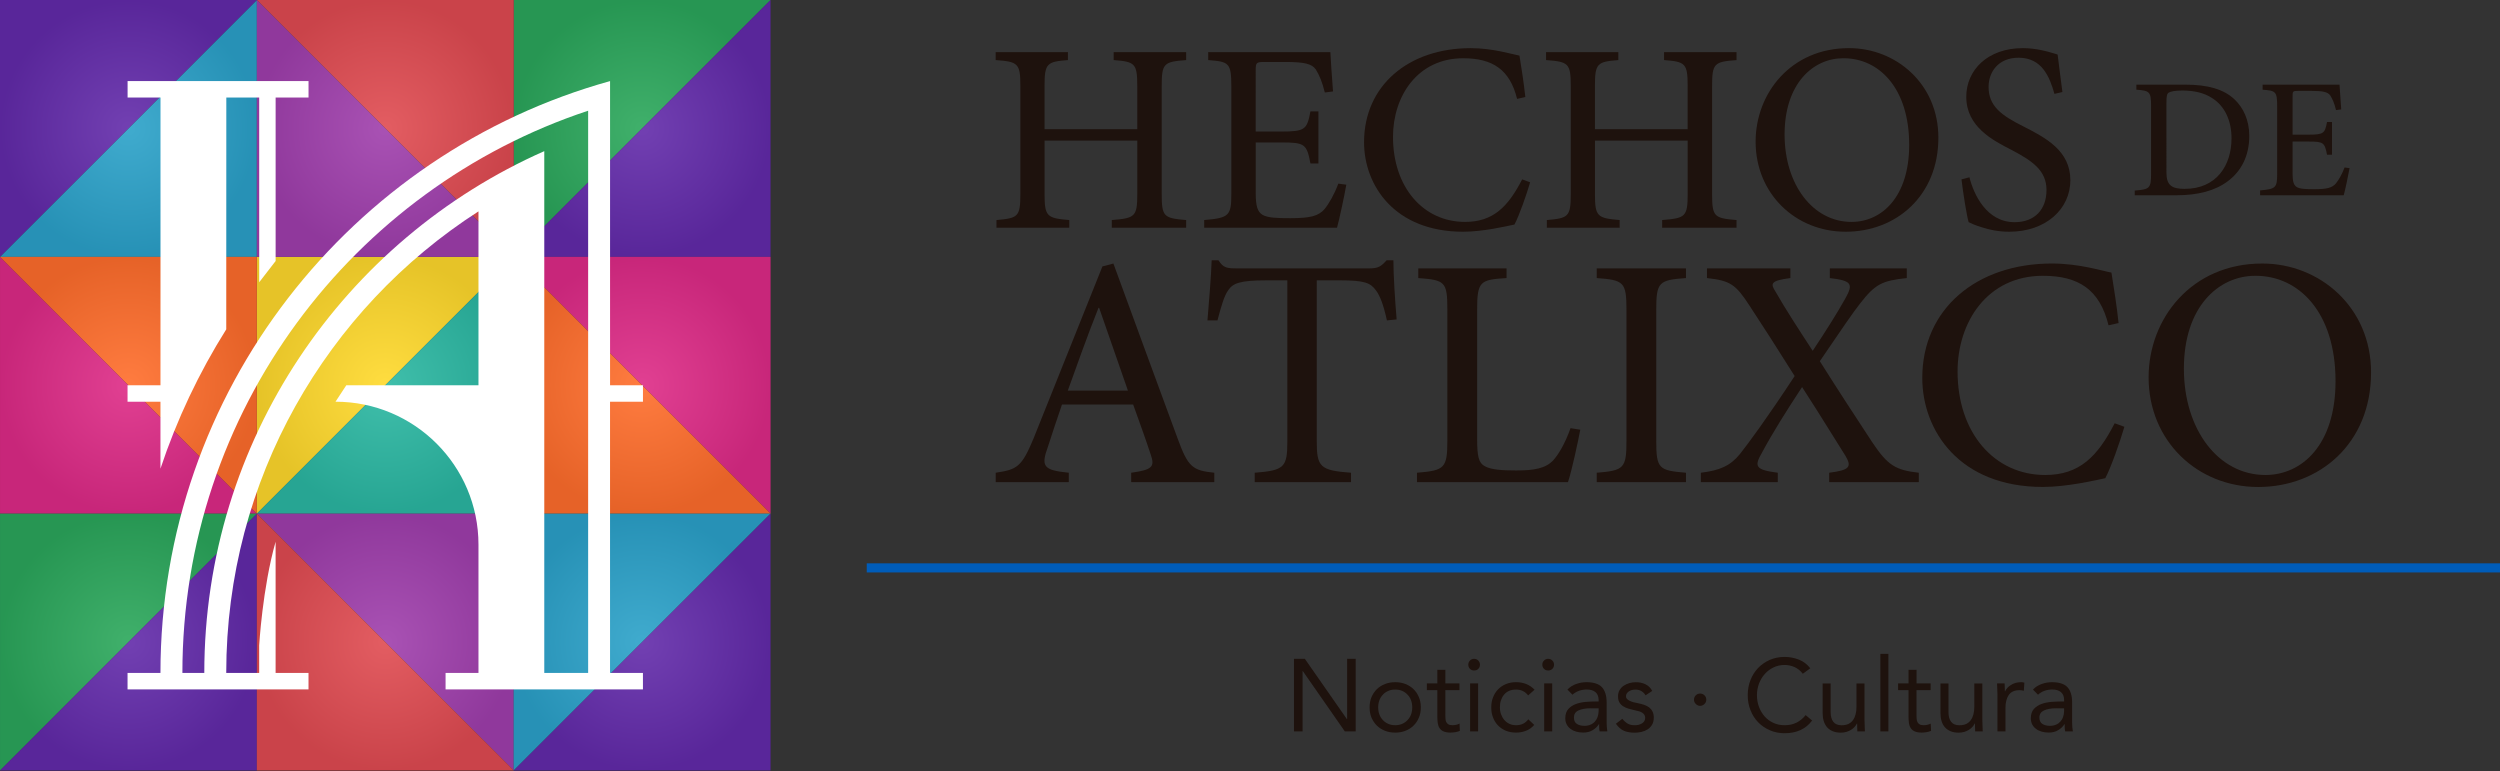 <?xml version="1.0" encoding="utf-8"?>
<!-- Generator: Adobe Illustrator 16.0.0, SVG Export Plug-In . SVG Version: 6.00 Build 0)  -->
<!DOCTYPE svg PUBLIC "-//W3C//DTD SVG 1.1//EN" "http://www.w3.org/Graphics/SVG/1.1/DTD/svg11.dtd">
<svg version="1.1" id="Layer_1" xmlns="http://www.w3.org/2000/svg" xmlns:xlink="http://www.w3.org/1999/xlink" x="0px" y="0px"
	 width="120.66px" height="37.214px" viewBox="0 0 120.66 37.214" enable-background="new 0 0 120.66 37.214" xml:space="preserve">
<rect x="0" y="0" width="120.66" height="37.214" fill="#333333" stroke="none"/>
<g>
	<g>
		<path fill="#1E120D" d="M53.748,2.9c1.024,0.078,1.141,0.155,1.141,1.245v2.09h-4.475v-2.09c0-1.09,0.115-1.167,1.128-1.245V2.517
			h-3.487V2.9c1.077,0.078,1.192,0.155,1.192,1.245v5.219c0,1.103-0.115,1.165-1.153,1.256v0.371h3.513V10.62
			c-1.077-0.091-1.192-0.166-1.192-1.256V6.786h4.475v2.578c0,1.103-0.116,1.165-1.231,1.256v0.371h3.59V10.62
			c-1.077-0.091-1.18-0.153-1.18-1.256V4.146c0-1.09,0.103-1.167,1.18-1.245V2.517h-3.499V2.9z"/>
		<path fill="#1E120D" d="M63.926,10.094c-0.294,0.333-0.679,0.436-1.654,0.436c-0.627,0-1.089-0.012-1.346-0.166
			c-0.242-0.154-0.32-0.437-0.32-1.053V6.875h1.23c1.143,0,1.232,0.078,1.411,1.013h0.385V5.375h-0.385
			c-0.167,0.873-0.242,0.974-1.423,0.974h-1.219V3.401c0-0.385,0.026-0.41,0.448-0.41h0.976c0.936,0,1.282,0.09,1.475,0.358
			c0.18,0.296,0.307,0.591,0.437,1.116l0.396-0.052c-0.052-0.679-0.115-1.563-0.127-1.897h-5.898V2.9
			c1.013,0.078,1.117,0.129,1.117,1.296v5.154c0,1.064-0.104,1.167-1.31,1.27v0.371h6.411c0.115-0.41,0.373-1.627,0.448-2.077
			l-0.385-0.051C64.402,9.376,64.146,9.824,63.926,10.094z"/>
		<path fill="#1E120D" d="M70.709,10.71c-2.013,0-3.477-1.667-3.477-4.104c0-1.961,1.181-3.794,3.387-3.794
			c1.424,0,2.255,0.551,2.602,1.961l0.398-0.09c-0.078-0.717-0.167-1.27-0.283-1.999c-0.357-0.064-1.268-0.36-2.358-0.36
			c-3,0-5.143,1.808-5.143,4.539c0,2.077,1.464,4.321,4.784,4.321c0.962,0,2.102-0.269,2.475-0.347
			c0.23-0.435,0.577-1.422,0.756-2.037l-0.384-0.143C72.785,9.978,72.068,10.71,70.709,10.71z"/>
		<path fill="#1E120D" d="M80.312,2.9c1.025,0.078,1.141,0.155,1.141,1.245v2.09h-4.475v-2.09c0-1.09,0.115-1.167,1.129-1.245V2.517
			h-3.488V2.9c1.077,0.078,1.192,0.155,1.192,1.245v5.219c0,1.103-0.115,1.165-1.154,1.256v0.371h3.514V10.62
			c-1.077-0.091-1.192-0.166-1.192-1.256V6.786h4.475v2.578c0,1.103-0.115,1.165-1.232,1.256v0.371h3.59V10.62
			c-1.075-0.091-1.179-0.153-1.179-1.256V4.146c0-1.09,0.104-1.167,1.179-1.245V2.517h-3.498V2.9z"/>
		<path fill="#1E120D" d="M89.246,2.323h-0.012c-2.798,0-4.501,2.18-4.501,4.514c0,2.514,1.923,4.347,4.346,4.347
			c2.437,0,4.475-1.731,4.475-4.538C93.554,4.041,91.504,2.323,89.246,2.323z M89.361,10.71c-1.859,0-3.23-1.796-3.23-4.219
			c0-2.45,1.371-3.68,2.832-3.68h0.015c1.718,0,3.167,1.449,3.167,4.18C92.145,9.504,90.822,10.71,89.361,10.71z"/>
		<path fill="#1E120D" d="M97.643,6.094c-1.051-0.525-1.666-0.976-1.666-1.897c0-0.718,0.462-1.411,1.449-1.411
			c1.127,0,1.499,0.924,1.729,1.745l0.385-0.091c-0.102-0.833-0.18-1.346-0.231-1.808c-0.485-0.154-1.051-0.309-1.678-0.309
			c-1.706,0-2.731,1.065-2.731,2.348c0,1.449,1.282,2.102,2.18,2.563c1,0.526,1.692,0.988,1.692,1.937
			c0,0.937-0.565,1.552-1.539,1.552c-1.359,0-1.975-1.347-2.18-2.167l-0.384,0.102c0.075,0.642,0.257,1.782,0.346,2.065
			c0.128,0.063,0.321,0.153,0.665,0.256c0.32,0.104,0.759,0.205,1.296,0.205c1.77,0,2.948-1.102,2.948-2.486
			C99.924,7.261,98.72,6.646,97.643,6.094z"/>
	</g>
	<g>
		<path fill="#1E120D" d="M105.49,4.086h-2.38v0.243c0.636,0.048,0.709,0.088,0.709,0.791v3.269c0,0.702-0.073,0.751-0.789,0.808
			v0.227h2.017c1.016,0,1.857-0.211,2.478-0.679c0.639-0.476,1.034-1.21,1.034-2.187c0-0.777-0.299-1.373-0.712-1.761
			C107.331,4.305,106.549,4.086,105.49,4.086z M105.443,9.115c-0.605,0-0.882-0.153-0.882-0.782V4.951
			c0-0.323,0.026-0.421,0.106-0.478c0.09-0.057,0.299-0.104,0.662-0.104c0.563,0,1.049,0.113,1.421,0.355
			c0.629,0.387,0.952,1.099,0.952,1.953C107.703,7.978,106.978,9.115,105.443,9.115z"/>
		<path fill="#1E120D" d="M113.159,8.082c-0.12,0.323-0.283,0.605-0.42,0.774c-0.187,0.209-0.427,0.275-1.042,0.275
			c-0.396,0-0.686-0.008-0.848-0.104c-0.153-0.099-0.2-0.275-0.2-0.662V6.832h0.774c0.717,0,0.775,0.047,0.889,0.636h0.24V5.887
			h-0.24c-0.105,0.549-0.155,0.612-0.897,0.612h-0.766V4.643c0-0.242,0.016-0.257,0.282-0.257h0.613
			c0.589,0,0.806,0.056,0.928,0.226c0.113,0.186,0.193,0.37,0.273,0.701l0.252-0.031c-0.032-0.428-0.072-0.985-0.082-1.195h-3.712
			v0.243c0.637,0.048,0.702,0.08,0.702,0.815v3.244c0,0.67-0.065,0.735-0.824,0.8v0.234h4.037c0.072-0.259,0.232-1.026,0.282-1.308
			L113.159,8.082z"/>
	</g>
	<g>
		<path fill="#1E120D" d="M56.842,21.177c-1.029-2.778-2.091-5.697-3.105-8.458l-0.53,0.14l-3.324,8.303
			c-0.578,1.389-0.796,1.498-1.826,1.654v0.453h3.527v-0.453c-1.233-0.125-1.358-0.297-0.999-1.279
			c0.203-0.641,0.421-1.279,0.671-2.014h3.434c0.344,0.953,0.64,1.779,0.843,2.402c0.219,0.609,0.078,0.75-0.937,0.891v0.453h4.012
			v-0.453C57.561,22.707,57.342,22.55,56.842,21.177z M51.536,18.852c0.468-1.295,0.952-2.669,1.482-3.994h0.031l1.389,3.994H51.536
			z"/>
		<path fill="#1E120D" d="M66.924,12.563c-0.267,0.295-0.407,0.39-0.827,0.39h-6.398c-0.469,0-0.656-0.017-0.891-0.39H58.48
			c-0.031,0.873-0.125,1.919-0.203,2.901h0.483c0.188-0.717,0.327-1.185,0.515-1.451c0.234-0.343,0.547-0.483,1.889-0.483h0.968
			v7.772c0,1.248-0.141,1.404-1.575,1.514v0.453h4.649v-0.453c-1.497-0.109-1.654-0.281-1.654-1.514V13.53h1.107
			c1.219,0,1.482,0.125,1.749,0.483c0.188,0.251,0.36,0.67,0.53,1.451l0.469-0.047c-0.078-0.936-0.156-2.122-0.156-2.854H66.924z"/>
		<path fill="#1E120D" d="M74.96,22.222c-0.375,0.391-0.922,0.484-1.779,0.484c-0.672,0-1.202-0.031-1.516-0.203
			c-0.297-0.156-0.372-0.469-0.372-1.311V14.95c0-1.372,0.139-1.45,1.419-1.529v-0.468h-4.261v0.468
			c1.296,0.095,1.404,0.172,1.404,1.529v6.29c0,1.357-0.125,1.467-1.466,1.576v0.453h7.287c0.172-0.484,0.499-2.016,0.594-2.529
			l-0.469-0.076C75.537,21.396,75.24,21.912,74.96,22.222z"/>
		<path fill="#1E120D" d="M77.064,13.421c1.311,0.095,1.436,0.188,1.436,1.546v6.302c0,1.344-0.125,1.438-1.436,1.547v0.453h4.308
			v-0.453c-1.31-0.109-1.435-0.188-1.435-1.547v-6.302c0-1.358,0.125-1.451,1.435-1.546v-0.468h-4.308V13.421z"/>
		<path fill="#1E120D" d="M90.375,21.365c-0.78-1.186-1.669-2.544-2.543-3.933c1.061-1.56,1.593-2.34,1.951-2.794
			c0.719-0.92,1.047-1.092,2.246-1.217v-0.468h-3.714v0.468c1.062,0.125,1.141,0.281,0.749,0.982
			c-0.42,0.75-0.905,1.515-1.576,2.529c-0.703-1.076-1.294-1.982-1.794-2.855c-0.25-0.39-0.25-0.531,0.717-0.656v-0.468h-4.025
			v0.468c1.139,0.125,1.391,0.313,2.06,1.342c0.594,0.905,1.341,2.062,2.171,3.387c-1.374,2.092-2.234,3.247-2.64,3.762
			c-0.467,0.576-0.982,0.795-1.888,0.904v0.453h3.714v-0.453c-1.077-0.141-1.154-0.297-0.764-0.967
			c0.483-0.906,1.155-1.982,1.936-3.168c1.029,1.592,1.715,2.731,2.106,3.34c0.297,0.514,0.188,0.67-0.797,0.795v0.453h4.325v-0.453
			C91.484,22.691,91.11,22.457,90.375,21.365z"/>
		<path fill="#1E120D" d="M98.708,22.925c-2.448,0-4.228-2.029-4.228-4.994c0-2.388,1.435-4.62,4.119-4.62
			c1.732,0,2.745,0.672,3.167,2.389l0.485-0.108c-0.094-0.875-0.202-1.546-0.344-2.436c-0.436-0.078-1.546-0.438-2.873-0.438
			c-3.65,0-6.257,2.2-6.257,5.523c0,2.529,1.779,5.261,5.821,5.261c1.169,0,2.56-0.328,3.012-0.422
			c0.28-0.531,0.702-1.732,0.921-2.482l-0.469-0.17C101.236,22.035,100.362,22.925,98.708,22.925z"/>
		<path fill="#1E120D" d="M109.195,12.719h-0.017c-3.401,0-5.478,2.653-5.478,5.493c0,3.057,2.341,5.292,5.291,5.292
			c2.965,0,5.446-2.107,5.446-5.526C114.438,14.811,111.942,12.719,109.195,12.719z M109.336,22.925
			c-2.265,0-3.933-2.186-3.933-5.135c0-2.979,1.668-4.479,3.447-4.479h0.017c2.091,0,3.855,1.765,3.855,5.088
			C112.723,21.458,111.113,22.925,109.336,22.925z"/>
	</g>
	<rect x="41.832" y="27.189" fill="#005CB9" width="78.828" height="0.439"/>
	<g>
		<g>
			<polygon fill="#FFD100" points="12.396,24.792 24.793,12.396 12.396,12.396 			"/>
			<polygon fill="#00A98F" points="12.396,24.792 24.793,24.792 24.793,12.396 			"/>
			<polygon fill="#008FBE" points="12.396,12.396 0,12.396 12.396,0 			"/>
			<polygon fill="#430098" points="0,12.396 0,0 12.396,0 			"/>
			<polygon fill="#D7006D" points="0.001,24.792 12.396,24.792 0.001,12.396 			"/>
			<polygon fill="#FF5000" points="12.396,24.792 12.396,12.396 0.001,12.396 			"/>
			<polygon fill="#00953A" points="24.792,12.396 37.188,0 24.792,0 			"/>
			<polygon fill="#430098" points="24.792,12.396 37.188,12.396 37.188,0 			"/>
			<polygon fill="#D9272E" points="24.793,12.396 12.396,0 24.793,0 			"/>
			<polygon fill="#8C189B" points="24.793,12.396 12.396,12.396 12.396,0 			"/>
			<polygon fill="#00953A" points="0.001,37.187 0.001,24.792 12.396,24.792 			"/>
			<polygon fill="#430098" points="12.396,37.187 0.001,37.187 12.396,24.792 			"/>
			<polygon fill="#D7006D" points="37.188,24.792 24.793,12.396 37.188,12.396 			"/>
			<polygon fill="#FF5000" points="37.188,24.792 24.793,24.792 24.793,12.396 			"/>
			<polygon fill="#8C189B" points="24.793,37.187 12.396,24.792 24.793,24.792 			"/>
			<polygon fill="#D9272E" points="24.793,37.187 12.396,37.187 12.396,24.792 			"/>
			<polygon fill="#008FBE" points="37.188,24.792 24.792,24.792 24.792,37.187 			"/>
			<polygon fill="#430098" points="37.188,24.792 24.792,37.187 37.188,37.187 			"/>
		</g>
		<g opacity="0.25">
			<radialGradient id="SVGID_1_" cx="18.595" cy="18.594" r="6.198" gradientUnits="userSpaceOnUse">
				<stop  offset="0" style="stop-color:#FFFFFF"/>
				<stop  offset="1" style="stop-color:#9A989E"/>
			</radialGradient>
			<polygon fill="url(#SVGID_1_)" points="12.396,24.792 24.793,12.396 12.396,12.396 			"/>
			<radialGradient id="SVGID_2_" cx="18.595" cy="18.594" r="6.198" gradientUnits="userSpaceOnUse">
				<stop  offset="0" style="stop-color:#FFFFFF"/>
				<stop  offset="1" style="stop-color:#9A989E"/>
			</radialGradient>
			<polygon fill="url(#SVGID_2_)" points="12.396,24.792 24.793,24.792 24.793,12.396 			"/>
			<radialGradient id="SVGID_3_" cx="6.198" cy="6.198" r="6.198" gradientUnits="userSpaceOnUse">
				<stop  offset="0" style="stop-color:#FFFFFF"/>
				<stop  offset="1" style="stop-color:#9A989E"/>
			</radialGradient>
			<polygon fill="url(#SVGID_3_)" points="12.396,12.396 0,12.396 12.396,0 			"/>
			<radialGradient id="SVGID_4_" cx="6.198" cy="6.198" r="6.198" gradientUnits="userSpaceOnUse">
				<stop  offset="0" style="stop-color:#FFFFFF"/>
				<stop  offset="1" style="stop-color:#9A989E"/>
			</radialGradient>
			<polygon fill="url(#SVGID_4_)" points="0,12.396 0,0 12.396,0 			"/>
			<radialGradient id="SVGID_5_" cx="6.199" cy="18.594" r="6.198" gradientUnits="userSpaceOnUse">
				<stop  offset="0" style="stop-color:#FFFFFF"/>
				<stop  offset="1" style="stop-color:#9A989E"/>
			</radialGradient>
			<polygon fill="url(#SVGID_5_)" points="0.001,24.792 12.396,24.792 0.001,12.396 			"/>
			<radialGradient id="SVGID_6_" cx="6.199" cy="18.594" r="6.198" gradientUnits="userSpaceOnUse">
				<stop  offset="0" style="stop-color:#FFFFFF"/>
				<stop  offset="1" style="stop-color:#9A989E"/>
			</radialGradient>
			<polygon fill="url(#SVGID_6_)" points="12.396,24.792 12.396,12.396 0.001,12.396 			"/>
			<radialGradient id="SVGID_7_" cx="30.99" cy="6.198" r="6.198" gradientUnits="userSpaceOnUse">
				<stop  offset="0" style="stop-color:#FFFFFF"/>
				<stop  offset="1" style="stop-color:#9A989E"/>
			</radialGradient>
			<polygon fill="url(#SVGID_7_)" points="24.792,12.396 37.188,0 24.792,0 			"/>
			<radialGradient id="SVGID_8_" cx="30.99" cy="6.198" r="6.198" gradientUnits="userSpaceOnUse">
				<stop  offset="0" style="stop-color:#FFFFFF"/>
				<stop  offset="1" style="stop-color:#9A989E"/>
			</radialGradient>
			<polygon fill="url(#SVGID_8_)" points="24.792,12.396 37.188,12.396 37.188,0 			"/>
			<radialGradient id="SVGID_9_" cx="18.595" cy="6.198" r="6.198" gradientUnits="userSpaceOnUse">
				<stop  offset="0" style="stop-color:#FFFFFF"/>
				<stop  offset="1" style="stop-color:#9A989E"/>
			</radialGradient>
			<polygon fill="url(#SVGID_9_)" points="24.793,12.396 12.396,0 24.793,0 			"/>
			<radialGradient id="SVGID_10_" cx="18.595" cy="6.198" r="6.198" gradientUnits="userSpaceOnUse">
				<stop  offset="0" style="stop-color:#FFFFFF"/>
				<stop  offset="1" style="stop-color:#9A989E"/>
			</radialGradient>
			<polygon fill="url(#SVGID_10_)" points="24.793,12.396 12.396,12.396 12.396,0 			"/>
			<radialGradient id="SVGID_11_" cx="6.199" cy="30.99" r="6.197" gradientUnits="userSpaceOnUse">
				<stop  offset="0" style="stop-color:#FFFFFF"/>
				<stop  offset="1" style="stop-color:#9A989E"/>
			</radialGradient>
			<polygon fill="url(#SVGID_11_)" points="0.001,37.187 0.001,24.792 12.396,24.792 			"/>
			<radialGradient id="SVGID_12_" cx="6.199" cy="30.99" r="6.197" gradientUnits="userSpaceOnUse">
				<stop  offset="0" style="stop-color:#FFFFFF"/>
				<stop  offset="1" style="stop-color:#9A989E"/>
			</radialGradient>
			<polygon fill="url(#SVGID_12_)" points="12.396,37.187 0.001,37.187 12.396,24.792 			"/>
			<radialGradient id="SVGID_13_" cx="30.991" cy="18.594" r="6.198" gradientUnits="userSpaceOnUse">
				<stop  offset="0" style="stop-color:#FFFFFF"/>
				<stop  offset="1" style="stop-color:#9A989E"/>
			</radialGradient>
			<polygon fill="url(#SVGID_13_)" points="37.188,24.792 24.793,12.396 37.188,12.396 			"/>
			<radialGradient id="SVGID_14_" cx="30.991" cy="18.594" r="6.198" gradientUnits="userSpaceOnUse">
				<stop  offset="0" style="stop-color:#FFFFFF"/>
				<stop  offset="1" style="stop-color:#9A989E"/>
			</radialGradient>
			<polygon fill="url(#SVGID_14_)" points="37.188,24.792 24.793,24.792 24.793,12.396 			"/>
			<radialGradient id="SVGID_15_" cx="18.595" cy="30.99" r="6.198" gradientUnits="userSpaceOnUse">
				<stop  offset="0" style="stop-color:#FFFFFF"/>
				<stop  offset="1" style="stop-color:#9A989E"/>
			</radialGradient>
			<polygon fill="url(#SVGID_15_)" points="24.793,37.187 12.396,24.792 24.793,24.792 			"/>
			<radialGradient id="SVGID_16_" cx="18.595" cy="30.99" r="6.198" gradientUnits="userSpaceOnUse">
				<stop  offset="0" style="stop-color:#FFFFFF"/>
				<stop  offset="1" style="stop-color:#9A989E"/>
			</radialGradient>
			<polygon fill="url(#SVGID_16_)" points="24.793,37.187 12.396,37.187 12.396,24.792 			"/>
			<radialGradient id="SVGID_17_" cx="30.99" cy="30.99" r="6.198" gradientUnits="userSpaceOnUse">
				<stop  offset="0" style="stop-color:#FFFFFF"/>
				<stop  offset="1" style="stop-color:#9A989E"/>
			</radialGradient>
			<polygon fill="url(#SVGID_17_)" points="37.188,24.792 24.792,24.792 24.792,37.187 			"/>
			<radialGradient id="SVGID_18_" cx="30.99" cy="30.99" r="6.198" gradientUnits="userSpaceOnUse">
				<stop  offset="0" style="stop-color:#FFFFFF"/>
				<stop  offset="1" style="stop-color:#9A989E"/>
			</radialGradient>
			<polygon fill="url(#SVGID_18_)" points="37.188,24.792 24.792,37.187 37.188,37.187 			"/>
		</g>
		<g>
			<g>
				<path fill="#FFFFFF" d="M31.032,19.388v-0.794h-1.588V3.914c-12.514,3.472-21.7,14.944-21.7,28.566H6.156v0.793h8.734V32.48
					h-1.588v-6.334c-0.636,2.234-0.793,5.01-0.793,5.01v1.324h-1.59c0-9.354,4.851-17.572,12.174-22.278v8.392l-6.378-0.001
					l-0.522,0.795c3.811,0,6.9,3.09,6.9,6.898v6.193h-1.588v0.793h9.526V32.48h-1.588V19.388H31.032z M28.386,32.48h-2.117V7.295
					C16.604,11.566,9.86,21.234,9.86,32.48H8.803C8.802,19.837,17.009,9.111,28.386,5.343V32.48z"/>
			</g>
			<g>
				<path fill="#FFFFFF" d="M7.744,22.621c0.792-2.383,1.863-4.637,3.176-6.726l0.003-11.187h1.587v8.916l0.793-1.026v-7.89h1.588
					V3.914H6.158v0.794h1.589L7.745,18.594H6.156v0.794h1.589L7.744,22.621z"/>
			</g>
		</g>
	</g>
	<g>
		<path fill="#1E120D" d="M62.453,31.796h0.523l2.029,2.91h0.012v-2.91h0.414V35.3h-0.525l-2.026-2.91h-0.012v2.91h-0.415V31.796z"
			/>
		<path fill="#1E120D" d="M66.102,34.14c0-0.182,0.03-0.346,0.092-0.494c0.063-0.148,0.15-0.275,0.257-0.383
			c0.11-0.107,0.24-0.189,0.394-0.25c0.15-0.059,0.315-0.088,0.495-0.088c0.177,0,0.342,0.029,0.492,0.088
			c0.153,0.061,0.283,0.143,0.392,0.25c0.11,0.107,0.195,0.234,0.257,0.383c0.063,0.148,0.094,0.312,0.094,0.494
			c0,0.184-0.03,0.348-0.094,0.496c-0.062,0.148-0.146,0.275-0.257,0.383c-0.108,0.107-0.238,0.191-0.392,0.252
			c-0.15,0.059-0.315,0.088-0.492,0.088c-0.18,0-0.345-0.029-0.495-0.088c-0.153-0.061-0.283-0.145-0.394-0.252
			c-0.106-0.107-0.193-0.234-0.257-0.383C66.132,34.488,66.102,34.324,66.102,34.14z M66.517,34.14c0,0.125,0.019,0.236,0.056,0.34
			c0.038,0.104,0.095,0.195,0.168,0.271c0.07,0.078,0.157,0.139,0.259,0.184c0.1,0.045,0.212,0.066,0.34,0.066
			c0.125,0,0.237-0.021,0.337-0.066c0.102-0.045,0.188-0.105,0.259-0.184c0.073-0.076,0.13-0.168,0.168-0.271
			c0.037-0.104,0.057-0.215,0.057-0.34c0-0.121-0.02-0.234-0.057-0.338c-0.038-0.104-0.095-0.195-0.168-0.271
			c-0.07-0.078-0.157-0.141-0.259-0.184c-0.1-0.045-0.212-0.066-0.337-0.066c-0.128,0-0.24,0.021-0.34,0.066
			c-0.102,0.043-0.188,0.105-0.259,0.184c-0.073,0.076-0.13,0.168-0.168,0.271C66.535,33.906,66.517,34.019,66.517,34.14z"/>
		<path fill="#1E120D" d="M70.44,33.31h-0.682v1.158c0,0.076,0,0.145,0.005,0.209c0.002,0.064,0.014,0.121,0.038,0.17
			c0.023,0.047,0.059,0.086,0.105,0.113c0.045,0.027,0.111,0.041,0.195,0.041c0.057,0,0.116-0.006,0.175-0.018
			c0.059-0.014,0.115-0.033,0.167-0.061l0.015,0.352c-0.066,0.029-0.14,0.051-0.22,0.064c-0.08,0.012-0.157,0.02-0.229,0.02
			c-0.139,0-0.249-0.02-0.332-0.055c-0.082-0.035-0.148-0.086-0.193-0.152c-0.047-0.066-0.077-0.148-0.092-0.246
			c-0.014-0.098-0.021-0.205-0.021-0.324V33.31h-0.506v-0.326h0.506v-0.658h0.387v0.658h0.682V33.31z"/>
		<path fill="#1E120D" d="M70.866,32.078c0-0.076,0.026-0.143,0.08-0.199c0.055-0.055,0.123-0.082,0.2-0.082
			c0.081,0,0.146,0.027,0.201,0.082c0.054,0.057,0.082,0.123,0.082,0.199c0,0.082-0.025,0.15-0.08,0.203
			c-0.052,0.053-0.12,0.08-0.203,0.08c-0.082,0-0.148-0.027-0.2-0.08C70.893,32.228,70.866,32.16,70.866,32.078z M70.954,32.984
			h0.386V35.3h-0.386V32.984z"/>
		<path fill="#1E120D" d="M73.756,33.562c-0.083-0.1-0.172-0.172-0.267-0.215c-0.097-0.045-0.202-0.066-0.315-0.066
			c-0.13,0-0.245,0.021-0.344,0.066c-0.097,0.043-0.18,0.105-0.243,0.186c-0.066,0.078-0.113,0.17-0.148,0.275
			c-0.033,0.104-0.047,0.215-0.047,0.332c0,0.119,0.017,0.23,0.057,0.336c0.037,0.104,0.089,0.195,0.157,0.273
			c0.068,0.08,0.148,0.141,0.245,0.186c0.095,0.045,0.203,0.066,0.323,0.066c0.252,0,0.45-0.096,0.587-0.285l0.287,0.271
			c-0.11,0.129-0.242,0.223-0.396,0.283c-0.151,0.059-0.312,0.088-0.479,0.088c-0.18,0-0.344-0.029-0.49-0.088
			c-0.148-0.061-0.275-0.145-0.38-0.254c-0.104-0.107-0.186-0.236-0.242-0.385c-0.06-0.148-0.087-0.312-0.087-0.492
			c0-0.174,0.027-0.336,0.087-0.484c0.057-0.148,0.139-0.277,0.245-0.387c0.104-0.107,0.23-0.193,0.377-0.252
			c0.148-0.062,0.311-0.092,0.49-0.092c0.17,0,0.332,0.029,0.485,0.088c0.153,0.061,0.287,0.152,0.405,0.277L73.756,33.562z"/>
		<path fill="#1E120D" d="M74.439,32.078c0-0.076,0.025-0.143,0.082-0.199c0.055-0.055,0.12-0.082,0.2-0.082
			c0.078,0,0.145,0.027,0.2,0.082c0.055,0.057,0.083,0.123,0.083,0.199c0,0.082-0.028,0.15-0.08,0.203s-0.12,0.08-0.203,0.08
			c-0.085,0-0.15-0.027-0.202-0.08C74.465,32.228,74.439,32.16,74.439,32.078z M74.528,32.984h0.387V35.3h-0.387V32.984z"/>
		<path fill="#1E120D" d="M75.65,33.281c0.12-0.123,0.262-0.213,0.424-0.27c0.163-0.059,0.328-0.086,0.498-0.086
			c0.342,0,0.591,0.08,0.742,0.24c0.15,0.162,0.229,0.408,0.229,0.738v0.994c0,0.066,0.002,0.135,0.01,0.207
			c0.007,0.07,0.014,0.135,0.023,0.195h-0.37c-0.015-0.053-0.021-0.111-0.023-0.176c0-0.064-0.003-0.123-0.003-0.172h-0.009
			c-0.076,0.119-0.177,0.217-0.305,0.291c-0.127,0.078-0.28,0.115-0.457,0.115c-0.12,0-0.23-0.016-0.335-0.045
			c-0.104-0.029-0.192-0.072-0.272-0.131c-0.076-0.057-0.14-0.129-0.185-0.215c-0.047-0.086-0.07-0.186-0.07-0.297
			c0-0.191,0.05-0.342,0.148-0.451s0.224-0.189,0.37-0.242c0.146-0.053,0.304-0.086,0.474-0.1c0.172-0.012,0.327-0.02,0.469-0.02
			h0.148v-0.07c0-0.166-0.052-0.293-0.15-0.379c-0.102-0.088-0.243-0.129-0.425-0.129c-0.125,0-0.247,0.021-0.367,0.061
			c-0.12,0.043-0.229,0.105-0.32,0.191L75.65,33.281z M76.77,34.185c-0.247,0-0.442,0.035-0.589,0.105
			c-0.146,0.068-0.217,0.182-0.217,0.342c0,0.145,0.047,0.246,0.146,0.309c0.097,0.061,0.217,0.09,0.362,0.09
			c0.113,0,0.21-0.018,0.295-0.057c0.085-0.035,0.153-0.086,0.21-0.15c0.057-0.062,0.099-0.135,0.129-0.219
			c0.028-0.086,0.045-0.174,0.05-0.271v-0.148H76.77z"/>
		<path fill="#1E120D" d="M78.3,34.691c0.075,0.096,0.157,0.17,0.249,0.227c0.09,0.057,0.205,0.084,0.345,0.084
			c0.059,0,0.117-0.006,0.181-0.018c0.06-0.014,0.116-0.037,0.165-0.066c0.05-0.029,0.09-0.064,0.118-0.109
			c0.03-0.045,0.045-0.1,0.045-0.162s-0.015-0.115-0.043-0.152c-0.027-0.041-0.065-0.074-0.11-0.104
			c-0.045-0.027-0.099-0.049-0.158-0.066c-0.061-0.016-0.122-0.029-0.184-0.043c-0.108-0.023-0.212-0.051-0.311-0.08
			c-0.1-0.029-0.187-0.068-0.26-0.117c-0.075-0.047-0.134-0.109-0.179-0.184c-0.045-0.076-0.066-0.176-0.066-0.293
			c0-0.111,0.023-0.211,0.073-0.297s0.115-0.156,0.198-0.213c0.082-0.057,0.174-0.098,0.275-0.129
			c0.104-0.029,0.21-0.043,0.318-0.043c0.165,0,0.318,0.031,0.457,0.098c0.142,0.066,0.25,0.172,0.33,0.322l-0.323,0.213
			c-0.047-0.084-0.113-0.15-0.195-0.201c-0.08-0.051-0.177-0.076-0.292-0.076c-0.055,0-0.108,0.006-0.163,0.018
			c-0.054,0.016-0.102,0.035-0.144,0.061c-0.045,0.027-0.08,0.062-0.108,0.102c-0.028,0.041-0.042,0.088-0.042,0.141
			c0,0.051,0.016,0.094,0.047,0.127c0.03,0.035,0.075,0.064,0.13,0.092c0.054,0.025,0.115,0.049,0.188,0.07
			c0.07,0.018,0.144,0.035,0.219,0.047c0.102,0.021,0.2,0.047,0.292,0.078s0.175,0.074,0.243,0.125
			c0.068,0.053,0.125,0.119,0.162,0.199c0.04,0.08,0.062,0.176,0.062,0.293c0,0.131-0.028,0.244-0.08,0.336
			c-0.054,0.092-0.122,0.168-0.21,0.225c-0.089,0.057-0.186,0.1-0.297,0.127c-0.11,0.025-0.224,0.039-0.339,0.039
			c-0.198,0-0.37-0.031-0.512-0.09c-0.144-0.062-0.273-0.176-0.392-0.342L78.3,34.691z"/>
		<path fill="#1E120D" d="M82.054,33.474c0.085,0,0.153,0.027,0.212,0.086c0.057,0.057,0.087,0.129,0.087,0.211
			s-0.03,0.152-0.092,0.209c-0.062,0.059-0.13,0.088-0.207,0.088c-0.075,0-0.144-0.029-0.203-0.088
			c-0.063-0.057-0.092-0.127-0.092-0.209s0.028-0.154,0.085-0.211C81.902,33.501,81.974,33.474,82.054,33.474z"/>
		<path fill="#1E120D" d="M87.01,32.519c-0.106-0.143-0.238-0.248-0.392-0.32c-0.155-0.07-0.318-0.105-0.485-0.105
			c-0.193,0-0.375,0.039-0.537,0.119c-0.163,0.078-0.304,0.184-0.422,0.318c-0.12,0.133-0.212,0.289-0.278,0.465
			c-0.065,0.176-0.099,0.359-0.099,0.553c0,0.203,0.033,0.395,0.099,0.57c0.066,0.176,0.158,0.33,0.275,0.461
			c0.116,0.131,0.257,0.234,0.42,0.309c0.165,0.076,0.344,0.113,0.542,0.113c0.215,0,0.405-0.041,0.575-0.125
			c0.167-0.084,0.313-0.205,0.44-0.363l0.312,0.262c-0.158,0.211-0.349,0.365-0.573,0.465c-0.222,0.1-0.474,0.148-0.754,0.148
			c-0.252,0-0.485-0.045-0.702-0.139c-0.22-0.092-0.408-0.219-0.568-0.383c-0.16-0.162-0.285-0.357-0.374-0.582
			c-0.093-0.225-0.137-0.469-0.137-0.736c0-0.258,0.044-0.498,0.132-0.723c0.087-0.225,0.21-0.42,0.367-0.584
			c0.158-0.166,0.347-0.295,0.563-0.393c0.219-0.094,0.46-0.143,0.719-0.143c0.238,0,0.467,0.043,0.686,0.129
			c0.22,0.086,0.403,0.225,0.552,0.42L87.01,32.519z"/>
		<path fill="#1E120D" d="M89.988,34.75c0,0.105,0.002,0.205,0.01,0.297c0.007,0.094,0.009,0.178,0.009,0.254h-0.365
			c0-0.064-0.002-0.127-0.005-0.189c-0.004-0.062-0.004-0.127-0.004-0.193h-0.012c-0.026,0.057-0.062,0.111-0.111,0.164
			c-0.047,0.053-0.104,0.102-0.17,0.141c-0.068,0.041-0.141,0.076-0.224,0.1c-0.082,0.023-0.17,0.037-0.267,0.037
			c-0.152,0-0.282-0.021-0.394-0.07c-0.11-0.045-0.202-0.109-0.275-0.193c-0.07-0.082-0.125-0.182-0.16-0.299
			s-0.052-0.244-0.052-0.383v-1.43h0.387v1.391c0,0.193,0.042,0.348,0.127,0.459c0.087,0.113,0.222,0.168,0.403,0.168
			c0.125,0,0.23-0.02,0.322-0.062s0.165-0.105,0.224-0.184c0.057-0.08,0.1-0.174,0.128-0.283s0.042-0.229,0.042-0.361v-1.127h0.387
			V34.75z"/>
		<path fill="#1E120D" d="M90.754,31.558h0.387V35.3h-0.387V31.558z"/>
		<path fill="#1E120D" d="M93.179,33.31h-0.681v1.158c0,0.076,0,0.145,0.005,0.209c0.002,0.064,0.017,0.121,0.04,0.17
			c0.021,0.047,0.057,0.086,0.104,0.113c0.045,0.027,0.111,0.041,0.198,0.041c0.054,0,0.113-0.006,0.172-0.018
			c0.059-0.014,0.115-0.033,0.167-0.061l0.017,0.352c-0.065,0.029-0.142,0.051-0.222,0.064c-0.08,0.012-0.157,0.02-0.23,0.02
			c-0.137,0-0.248-0.02-0.33-0.055s-0.146-0.086-0.193-0.152c-0.045-0.066-0.077-0.148-0.092-0.246
			c-0.014-0.098-0.021-0.205-0.021-0.324V33.31h-0.504v-0.326h0.504v-0.658h0.387v0.658h0.681V33.31z"/>
		<path fill="#1E120D" d="M95.675,34.75c0,0.105,0.002,0.205,0.01,0.297c0.007,0.094,0.009,0.178,0.009,0.254h-0.365
			c0-0.064-0.002-0.127-0.007-0.189c-0.002-0.062-0.002-0.127-0.002-0.193h-0.012c-0.026,0.057-0.064,0.111-0.111,0.164
			s-0.105,0.102-0.172,0.141c-0.066,0.041-0.139,0.076-0.222,0.1c-0.082,0.023-0.172,0.037-0.267,0.037
			c-0.152,0-0.284-0.021-0.394-0.07c-0.11-0.045-0.202-0.109-0.275-0.193c-0.073-0.082-0.127-0.182-0.16-0.299
			c-0.035-0.117-0.052-0.244-0.052-0.383v-1.43h0.387v1.391c0,0.193,0.042,0.348,0.127,0.459c0.087,0.113,0.219,0.168,0.4,0.168
			c0.125,0,0.233-0.02,0.325-0.062s0.165-0.105,0.222-0.184c0.059-0.08,0.102-0.174,0.13-0.283s0.042-0.229,0.042-0.361v-1.127
			h0.387V34.75z"/>
		<path fill="#1E120D" d="M96.405,33.533c0-0.105-0.002-0.205-0.009-0.297c-0.008-0.092-0.01-0.176-0.01-0.252h0.365
			c0,0.062,0.002,0.125,0.007,0.188c0.003,0.062,0.005,0.127,0.005,0.193h0.01c0.025-0.057,0.063-0.109,0.11-0.164
			c0.047-0.053,0.106-0.1,0.172-0.141c0.063-0.041,0.14-0.074,0.222-0.1c0.083-0.023,0.172-0.035,0.269-0.035
			c0.026,0,0.052,0.002,0.078,0.004c0.025,0.004,0.054,0.01,0.08,0.02l-0.026,0.391c-0.065-0.02-0.134-0.029-0.207-0.029
			c-0.238,0-0.41,0.076-0.519,0.23c-0.106,0.154-0.16,0.363-0.16,0.631V35.3h-0.387V33.533z"/>
		<path fill="#1E120D" d="M98.119,33.281c0.117-0.123,0.259-0.213,0.424-0.27c0.162-0.059,0.327-0.086,0.495-0.086
			c0.344,0,0.591,0.08,0.744,0.24c0.151,0.162,0.227,0.408,0.227,0.738v0.994c0,0.066,0.002,0.135,0.01,0.207
			c0.007,0.07,0.016,0.135,0.025,0.195h-0.37c-0.014-0.053-0.021-0.111-0.023-0.176c-0.002-0.064-0.002-0.123-0.002-0.172h-0.01
			c-0.075,0.119-0.179,0.217-0.307,0.291c-0.125,0.078-0.277,0.115-0.457,0.115c-0.117,0-0.229-0.016-0.332-0.045
			c-0.106-0.029-0.195-0.072-0.273-0.131c-0.078-0.057-0.139-0.129-0.187-0.215c-0.044-0.086-0.068-0.186-0.068-0.297
			c0-0.191,0.05-0.342,0.148-0.451c0.1-0.109,0.222-0.189,0.368-0.242c0.148-0.053,0.307-0.086,0.476-0.1
			c0.17-0.012,0.325-0.02,0.467-0.02h0.148v-0.07c0-0.166-0.05-0.293-0.15-0.379c-0.102-0.088-0.24-0.129-0.422-0.129
			c-0.125,0-0.25,0.021-0.37,0.061c-0.12,0.043-0.227,0.105-0.318,0.191L98.119,33.281z M99.238,34.185
			c-0.248,0-0.445,0.035-0.589,0.105c-0.146,0.068-0.22,0.182-0.22,0.342c0,0.145,0.05,0.246,0.146,0.309
			c0.099,0.061,0.219,0.09,0.362,0.09c0.113,0,0.213-0.018,0.297-0.057c0.083-0.035,0.153-0.086,0.21-0.15
			c0.055-0.062,0.1-0.135,0.127-0.219c0.031-0.086,0.048-0.174,0.05-0.271v-0.148H99.238z"/>
	</g>
</g>
</svg>
